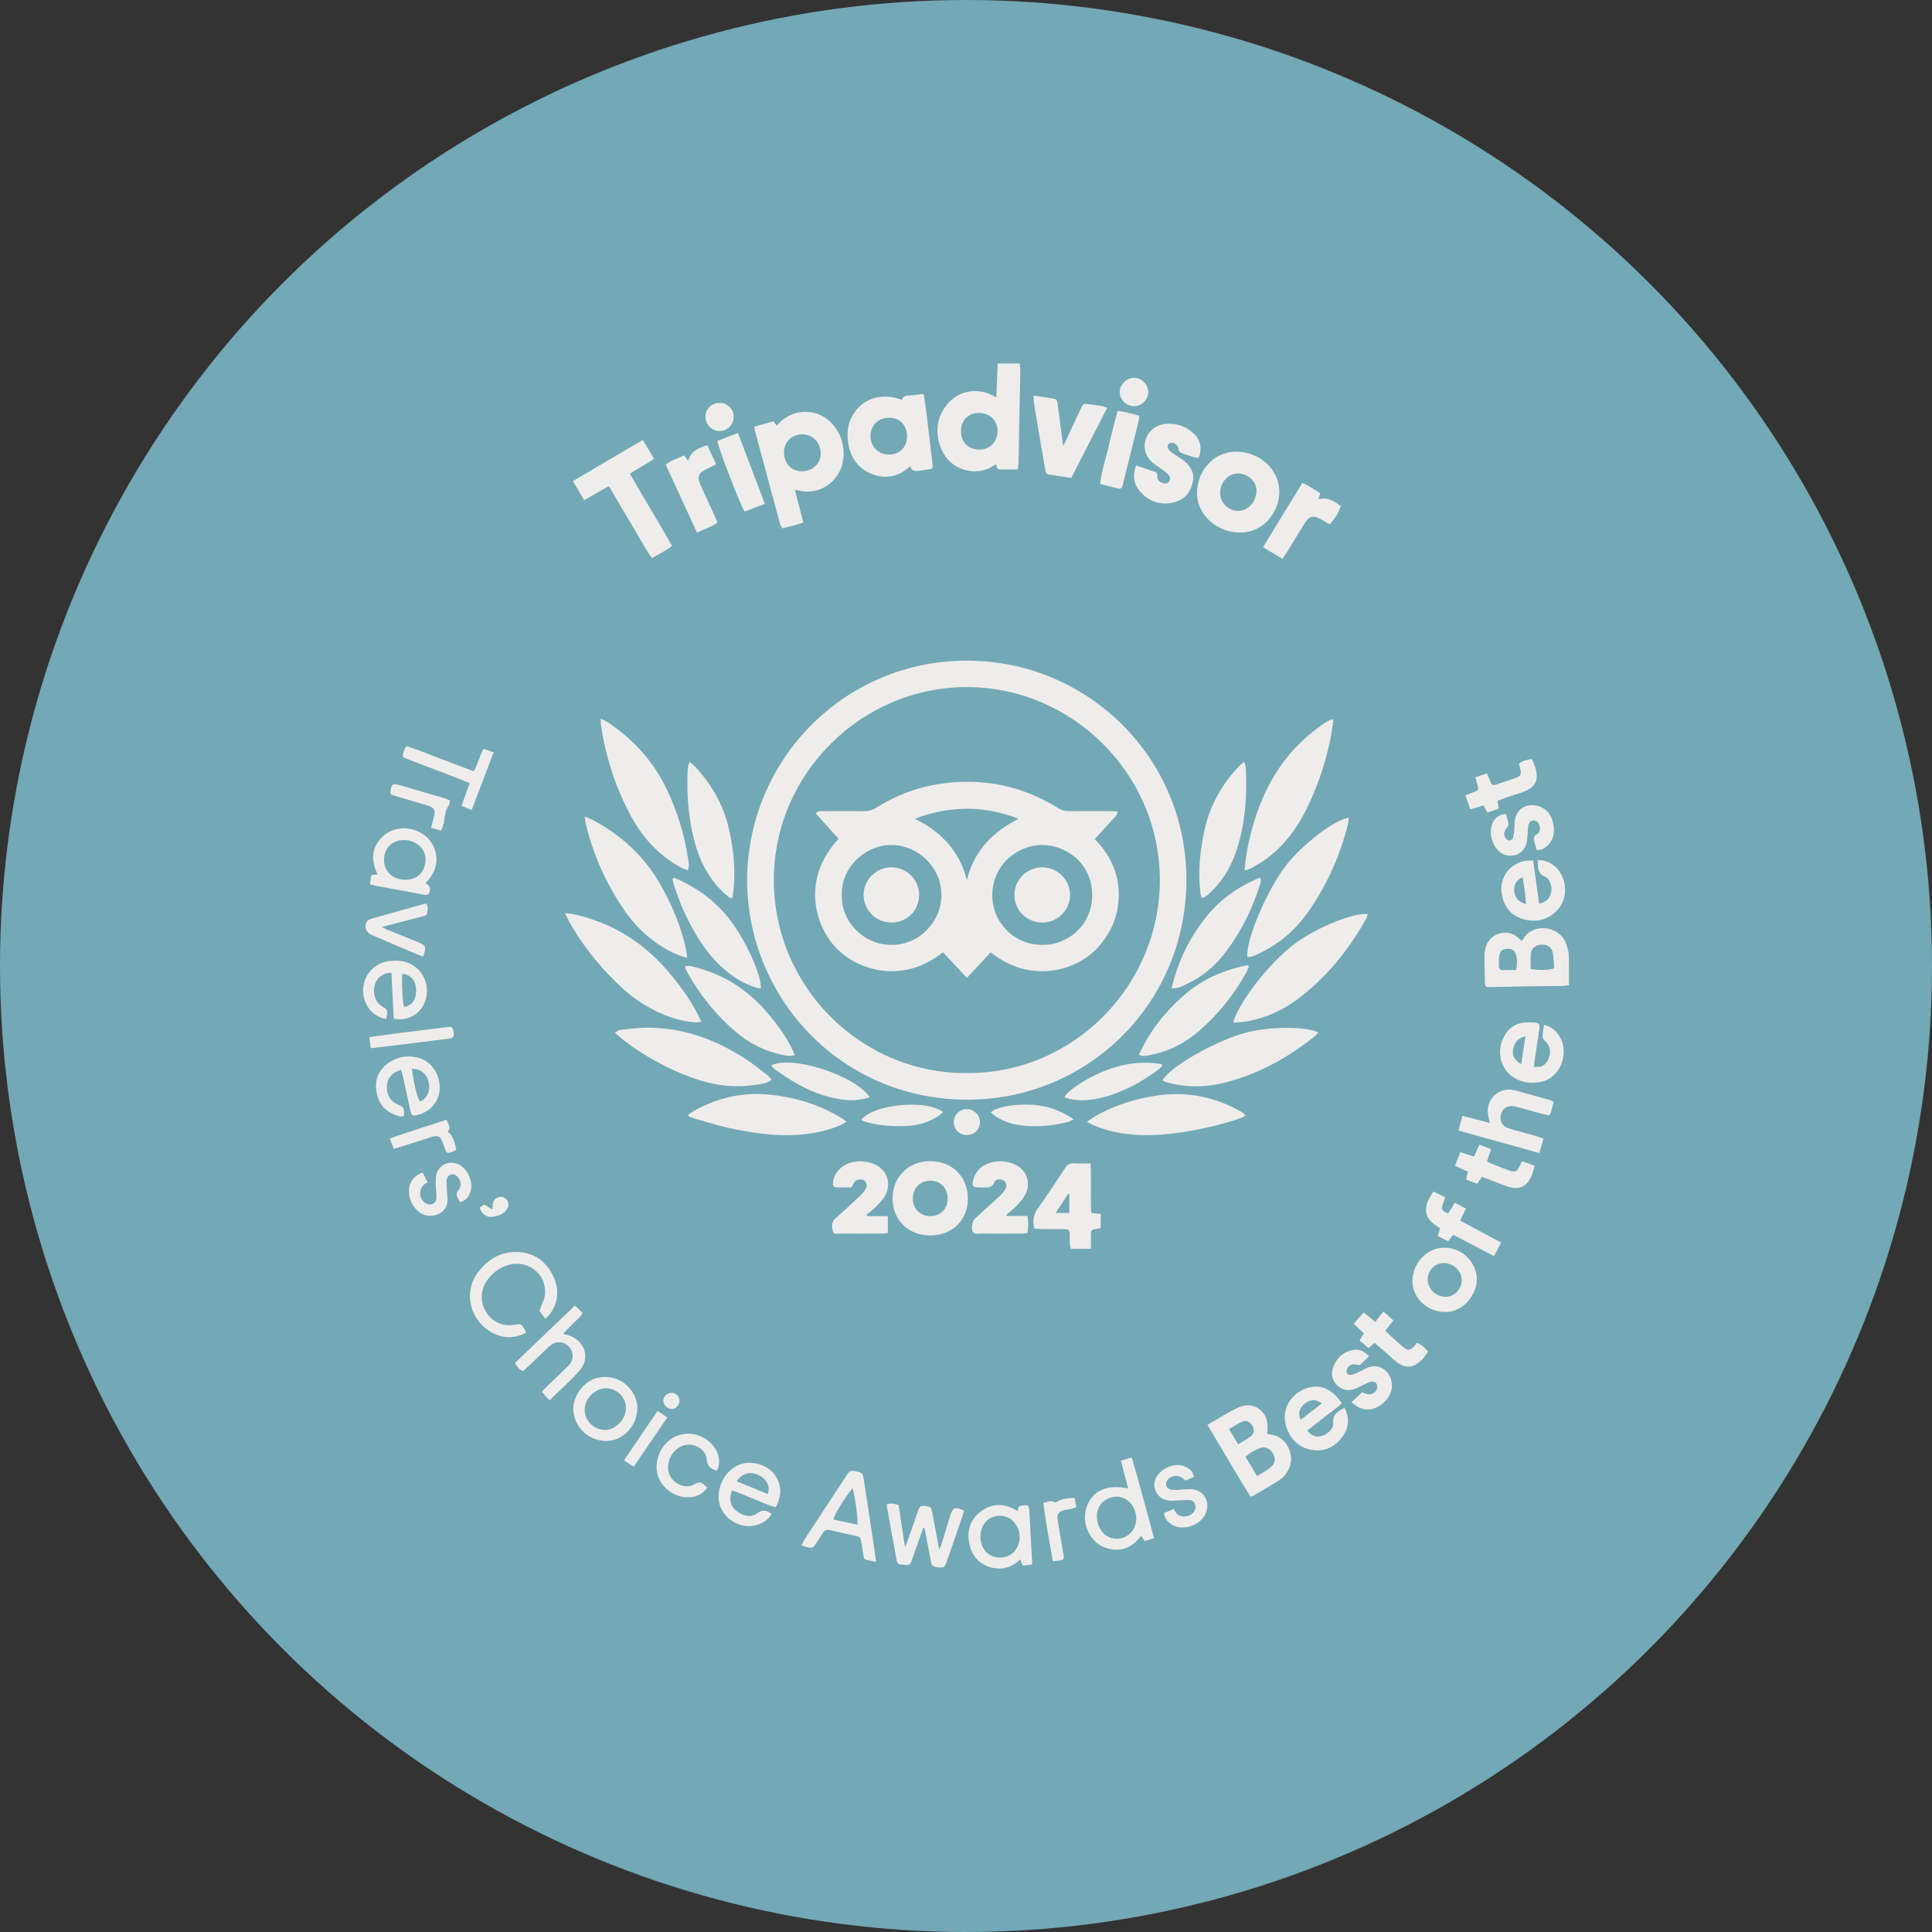 <?xml version="1.0" encoding="UTF-8"?><svg id="Layer_2" xmlns="http://www.w3.org/2000/svg" width="248.242" height="248.242" viewBox="0 0 248.242 248.242"><rect x="0" y="0" width="248.242" height="248.242" fill="#333333" stroke="none"/><defs><style>.cls-1{fill:#73a8b6;}.cls-1,.cls-2{stroke-width:0px;}.cls-2{fill:#efedeb;}</style></defs><g id="Layer_1-2"><circle class="cls-1" cx="124.121" cy="124.121" r="124.121"/><g id="E-Blast"><g id="Inglés"><g id="Layer_1-2"><g id="Capa_2"><path class="cls-2" d="M95.994,113.037c.102-16.09,13.482-29.063,29.955-28.102,14.611.852,26.69,12.966,26.489,28.498-.205,15.878-13.061,28.054-28.49,27.865-16.107-.197-27.938-13.217-27.954-28.261h0,0ZM124.258,137.876c13.671.085,24.758-11.243,24.768-24.751.01-13.768-11.332-24.838-24.788-24.843-13.458-.005-24.815,11.05-24.809,24.824.006,13.649,11.205,24.889,24.829,24.771h0Z"/><path class="cls-2" d="M88.372,111.843c-.395-.178-.774-.314-1.119-.51-2.676-1.521-4.673-3.71-6.132-6.389-2.027-3.719-3.307-7.694-3.921-11.884-.026-.181-.003-.369-.003-.708.364.18.636.28.87.436,3.318,2.202,5.907,5.049,7.622,8.663,1.325,2.792,2.245,5.71,2.704,8.767.074.491.24,1.009-.02,1.625h0Z"/><path class="cls-2" d="M171.327,92.55c-.126.802-.22,1.61-.384,2.404-.685,3.318-1.771,6.502-3.334,9.51-1.23,2.367-2.862,4.415-5.04,5.988-.554.4-1.153.739-1.746,1.081-.224.129-.49.185-.906.336.089-.827.12-1.504.24-2.165.798-4.394,2.242-8.529,4.998-12.114,1.416-1.842,3.121-3.383,5.045-4.68.285-.192.604-.334.908-.499.073.046.146.093.219.139h0Z"/><path class="cls-2" d="M160.275,122.951c-.234-2.122,2.51-8.585,4.967-11.754,2.086-2.691,6.219-5.869,8.058-6.132-.039.31-.044.603-.114.879-1.006,4.001-2.664,7.715-5.016,11.103-1.657,2.387-3.783,4.256-6.435,5.486-.459.213-.918.479-1.46.418h0Z"/><path class="cls-2" d="M88.301,123.085c-.554-.183-.923-.275-1.269-.423-2.882-1.236-5.133-3.247-6.88-5.809-2.289-3.357-3.925-7.02-4.883-10.977-.061-.251-.071-.515-.129-.955.55.247.952.395,1.323.599,3.506,1.937,6.349,4.561,8.35,8.061,1.532,2.68,2.724,5.493,3.359,8.525.054.256.071.52.13.978h0Z"/><path class="cls-2" d="M158.466,131.407c.36-1.952,4.261-7.517,8.119-10.308,2.736-1.979,7.381-3.86,9.15-3.653-.055.183-.079.371-.164.525-2.256,4.088-5.144,7.646-8.899,10.449-1.938,1.446-4.121,2.395-6.508,2.828-.53.096-1.077.103-1.697.158h0Z"/><path class="cls-2" d="M72.61,117.346c.478.052.797.057,1.103.124,4.912,1.081,8.949,3.598,12.195,7.421,1.352,1.592,2.583,3.267,3.574,5.11.205.382.385.779.635,1.288-.293.035-.49.09-.683.077-2.409-.154-4.577-1.028-6.619-2.255-1.466-.881-2.751-1.99-3.954-3.198-2.177-2.186-4.069-4.593-5.608-7.271-.212-.37-.381-.765-.642-1.297h0Z"/><path class="cls-2" d="M128.015,51.061c.062-1.514.119-2.904.179-4.36h2.825c.034.296.087.53.083.764-.071,4.002-.148,8.003-.23,12.004-.005.266-.065.53-.108.858-.794,0-1.529-.004-2.263.002-.439.003-.408-.361-.506-.648-.081.021-.172.018-.227.062-1.891,1.513-5.682,1.007-6.9-2.26-.805-2.161-.467-4.171,1.147-5.865,1.361-1.428,3.632-1.766,5.392-.883.168.084.331.178.607.327h0ZM125.846,53.061c-1.438-.014-2.365.907-2.369,2.354-.003,1.405.905,2.301,2.292,2.357,1.273.051,2.373-.878,2.409-2.364.033-1.338-.984-2.334-2.333-2.347h0Z"/><path class="cls-2" d="M96.945,54.812c.802-.224,1.606-.449,2.425-.677.159.205.285.367.443.572.154-.173.273-.323.408-.457,1.546-1.533,4.007-1.771,5.823-.565,2.105,1.397,2.954,4.418,1.917,6.726-.827,1.84-2.977,3.254-5.454,2.582-.098-.027-.206-.02-.373-.034.364,1.399.714,2.74,1.086,4.168-.908.34-1.777.533-2.705.761-.104-.205-.234-.381-.288-.577-1.09-4.019-2.171-8.04-3.251-12.062-.027-.101-.016-.212-.031-.436h0ZM103,60.553c1.399.011,2.47-1,2.457-2.32-.013-1.346-1.011-2.396-2.298-2.419-1.379-.024-2.395.921-2.42,2.249-.027,1.445.912,2.479,2.26,2.49h0Z"/><path class="cls-2" d="M99.156,138.726c-.657.515-1.383.547-2.066.657-2.885.465-5.676.026-8.387-.987-3.127-1.169-6.022-2.765-8.659-4.818-.339-.264-.653-.562-1.025-.885.536-.467,1.134-.409,1.672-.477,5.634-.719,10.665.921,15.312,3.987.89.587,1.718,1.269,2.564,1.922.208.16.372.377.589.602h0Z"/><path class="cls-2" d="M169.383,132.671c-.151.163-.277.339-.439.469-3.481,2.797-7.321,4.91-11.675,5.994-2.233.556-4.497.601-6.756.091-.293-.066-.581-.153-.867-.247-.099-.033-.18-.115-.269-.174.978-1.783,6.956-5.14,10.766-6.133,3.269-.852,8.021-.745,9.239.001h0Z"/><path class="cls-2" d="M116.977,59.898c-1.61,1.45-3.321,1.723-5.133.927-1.887-.829-2.747-2.425-2.92-4.422-.087-1.001.068-1.97.54-2.868,1.082-2.061,3.24-2.976,5.651-2.402.238.057.468.15.765.247.133-.457.488-.55.926-.569.593-.026,1.182-.119,1.878-.195.135.945.272,1.799.378,2.656.254,2.063.492,4.128.741,6.192.091.756.072.785-.671.874-.38.045-.759.098-1.137.155-.465.071-.873.035-1.016-.597h0,0ZM116.546,56.084c.002-1.45-.942-2.426-2.333-2.411-1.361.014-2.373,1.008-2.369,2.327.004,1.391,1.01,2.412,2.372,2.409,1.375-.004,2.329-.955,2.33-2.324h0Z"/><path class="cls-2" d="M88.444,143.198c.267-.169.526-.352.802-.505,2.933-1.623,6.084-2.363,9.416-2.062,3.278.296,6.399,1.202,9.251,2.905.25.149.48.331.851.589-.346.201-.558.353-.791.454-1.29.558-2.642.895-4.033,1.086-3.505.482-6.944-.005-10.355-.749-1.468-.32-2.905-.787-4.353-1.197-.256-.073-.499-.194-.748-.293-.014-.076-.027-.151-.041-.227h0Z"/><path class="cls-2" d="M139.647,144.15c.439-.299.692-.494.966-.656,2.195-1.297,4.575-2.082,7.067-2.567,1.406-.273,2.821-.396,4.25-.328,2.734.13,5.272.925,7.633,2.297.156.091.284.229.501.408-.246.143-.411.277-.6.342-2.49.868-5.051,1.444-7.655,1.844-1.847.284-3.702.422-5.571.336-1.901-.088-3.75-.441-5.522-1.151-.298-.119-.579-.283-1.069-.526h0Z"/><path class="cls-2" d="M159.225,68.418c-2.957-.021-5.496-2.394-5.428-5.159.073-2.998,2.385-5.284,5.124-5.228,3.024.062,5.491,2.369,5.459,5.211-.03,2.669-2.182,5.303-5.155,5.176h0ZM156.775,63.314c-.014,1.28,1.061,2.359,2.357,2.322,1.339-.038,2.255-1.192,2.314-2.53.053-1.192-1.09-2.26-2.344-2.275-1.25-.015-2.312,1.118-2.326,2.483h0Z"/><path class="cls-2" d="M82.591,56.524c.5.834.947,1.577,1.452,2.42-.98.711-2.044,1.212-3.108,1.918,1.765,3.104,3.622,6.125,5.431,9.285-.826.611-1.684,1.061-2.601,1.571-1.038-1.506-1.861-3.078-2.774-4.593-.918-1.523-1.811-3.061-2.759-4.665-1.059.601-2.068,1.175-3.174,1.803-.493-.836-.943-1.599-1.444-2.45,3.023-1.781,5.96-3.512,8.977-5.289h0Z"/><path class="cls-2" d="M93.88,115.438c-.332-.271-.686-.52-.993-.818-1.928-1.867-3.07-4.174-3.713-6.749-.722-2.892-.958-5.831-.822-8.804.01-.218.033-.438.071-.653.023-.13.087-.253.181-.512.291.251.546.432.755.657,2.034,2.186,3.492,4.697,4.217,7.607.586,2.351.864,4.74.757,7.164-.029.67-.138,1.337-.21,2.006-.081.034-.162.067-.243.101h0Z"/><path class="cls-2" d="M154.439,115.419c-.083-.259-.169-.432-.19-.613-.215-1.805-.194-3.613.043-5.411.15-1.137.345-2.277.632-3.387.749-2.9,2.237-5.4,4.288-7.57.163-.173.363-.311.654-.557.091.327.194.543.205.764.184,3.582-.055,7.122-1.169,10.556-.678,2.09-1.773,3.943-3.374,5.472-.217.208-.455.395-.694.578-.081.063-.194.084-.395.167h0,0Z"/><path class="cls-2" d="M102.141,135.567c-.652.173-1.159.062-1.66-.041-2.249-.464-4.232-1.483-5.971-2.963-2.487-2.117-4.501-4.631-6.112-7.469-.121-.214-.224-.439-.322-.665-.03-.068-.015-.155-.024-.276.389-.122.747-.01,1.108.079,3.917.964,7.104,3.068,9.666,6.161,1.087,1.312,2.077,2.688,2.864,4.203.148.286.273.585.451.971h0Z"/><path class="cls-2" d="M160.472,124.169c-.085.216-.148.444-.258.645-1.614,2.94-3.675,5.527-6.221,7.71-1.757,1.506-3.761,2.555-6.047,3.006-.49.097-.999.264-1.61.006,1.317-2.936,3.237-5.366,5.573-7.471,2.398-2.161,5.243-3.434,8.389-4.046.059.05.117.1.175.15h0Z"/><path class="cls-2" d="M150.539,126.976c.822-3.47,2.294-6.496,4.447-9.172,1.835-2.28,4.162-3.925,6.907-5.037.252.467.02.814-.086,1.155-.925,2.955-2.319,5.678-4.14,8.177-1.38,1.894-3.109,3.389-5.249,4.375-.535.246-1.068.541-1.878.503h0,0Z"/><path class="cls-2" d="M86.609,112.774c2.788,1.155,5.168,2.883,7.064,5.261,2.063,2.587,4.208,7.296,4.088,8.966-.181-.024-.366-.023-.534-.075-1.817-.567-3.365-1.579-4.725-2.89-2.151-2.073-3.58-4.628-4.791-7.314-.427-.946-.742-1.942-1.094-2.921-.098-.274-.145-.566-.215-.85.069-.059.138-.117.206-.176h0Z"/><path class="cls-2" d="M124.362,154.028c-.007,2.763-1.986,4.697-4.818,4.71-2.839.013-4.86-1.97-4.857-4.767.002-2.768,2.071-4.797,4.873-4.778,2.809.018,4.81,2.032,4.802,4.835h0s0,0,0,0ZM119.537,156.259c1.323-.002,2.241-.95,2.227-2.3-.014-1.314-.914-2.238-2.196-2.254-1.321-.016-2.259.917-2.278,2.264-.018,1.323.932,2.292,2.247,2.29h0Z"/><path class="cls-2" d="M155.142,183.078c1.429-.809,2.688-1.655,4.054-2.26,1.63-.723,3.273.178,3.616,1.857.095.466.015.968.015,1.539.148.036.399.122.657.157,1.746.235,3,2.535,2.106,4.39-.293.608-.716,1.117-1.281,1.472-1.068.67-2.159,1.304-3.243,1.947-.088.052-.201.064-.397.122-1.856-2.998-3.619-6.048-5.525-9.223h0,0ZM161.53,189.666c.65-.418,1.253-.733,1.769-1.155.582-.477.629-1.119.251-1.769-.372-.64-.988-.928-1.667-.675-.655.244-1.277.582-1.841,1.131.485.805.956,1.586,1.488,2.469h0ZM157.917,183.621c.406.68.763,1.277,1.169,1.956.588-.367,1.144-.652,1.626-1.032.489-.384.501-.925.139-1.455-.341-.499-.792-.654-1.341-.384-.528.26-1.025.585-1.594.914h0Z"/><path class="cls-2" d="M195.522,120.918c.109-.146.183-.225.236-.317,1.097-1.903,4.277-1.798,5.357.387.191.387.3.822.395,1.246.071.317.075.653.078.981.009,1.093.003,2.187.003,3.37-.335.04-.621.099-.909.103-1.426.02-2.853.016-4.279.039-1.59.026-3.18.08-4.77.107-.795.013-.834-.036-.848-.829-.019-1.042-.04-2.084-.042-3.126-.002-1.518.677-2.56,1.915-2.925,1.122-.33,2.041.043,2.862.964h0ZM196.676,124.506c1.017.191,2.385.151,3.022-.094-.05-.616-.058-1.27-.165-1.907-.133-.789-.655-1.155-1.456-1.126-.772.028-1.323.476-1.389,1.228-.054.618-.011,1.244-.011,1.899h0ZM194.807,124.622c.129-.714.166-1.333-.017-1.944-.171-.57-.503-.786-1.1-.773-.58.013-.942.256-1.043.841-.083.477-.059.977-.044,1.466.008.278.196.447.489.444.565-.006,1.131-.022,1.715-.034h0Z"/><path class="cls-2" d="M145.984,59.804c.873.295,1.646.55,2.415.818.282.099.313.345.312.607-.001.491.291.726.735.857.337.099.601.029.798-.243.212-.294.117-.588-.102-.825-.203-.219-.44-.412-.68-.592-.395-.296-.819-.555-1.206-.86-1.033-.813-1.404-1.905-1.064-3.058.333-1.129,1.364-1.949,2.624-2.048,1.228-.097,2.343.246,3.304,1.007.91.721,1.302,1.677,1.069,2.84-.11.551-.2.602-.725.448-.473-.139-.938-.306-1.407-.458-.355-.115-.642-.256-.66-.718-.007-.178-.194-.387-.353-.514-.307-.247-.697-.221-.899.008-.2.227-.149.589.176.862.314.264.665.483,1.002.719.202.142.412.273.613.417.96.686,1.564,1.573,1.337,2.797-.257,1.386-1.083,2.364-2.464,2.694-1.648.393-3.115-.082-4.253-1.339-.848-.937-1.105-2.044-.572-3.418h0Z"/><path class="cls-2" d="M140.173,160.455h-2.587c-.043-.239-.107-.468-.121-.7-.022-.355 0-.713-.012-1.069-.024-.668-.087-.74-.781-.752-.905-.016-1.81.002-2.715-.01-.352-.005-.703-.051-1.072-.08-.179-.933-.138-1.73.431-2.525,1.229-1.716,2.388-3.483,3.548-5.247.291-.442.618-.631,1.149-.596.675.044,1.355.011,2.106.011.134,2.169-.02,4.242.096,6.344.432.057.799.105,1.218.161v1.798c-.231.046-.462.119-.695.134-.413.025-.578.223-.567.632.017.598.004,1.196.004,1.901h0,0ZM137.394,153.455c-.044-.027-.089-.054-.133-.08-.526.8-1.052,1.599-1.627,2.474h1.76v-2.393h0Z"/><path class="cls-2" d="M142.268,52.391c-1.556,3.033-3.074,5.992-4.626,9.017-.992-.149-1.935-.285-2.876-.434-.379-.06-.424-.372-.476-.677-.269-1.592-.543-3.182-.813-4.774-.202-1.187-.407-2.373-.596-3.561-.054-.34-.057-.688-.091-1.139.964.147,1.822.264,2.673.415.368.065.397.387.436.702.219,1.737.452,3.472.696,5.335.145-.259.256-.428.34-.61.637-1.365,1.264-2.734,1.903-4.097.351-.748.358-.741,1.167-.62.513.077,1.03.13,1.542.215.205.034.4.125.719.229h0,0Z"/><path class="cls-2" d="M129.341,156.238h2.683c.117.752.126,1.439-.013,2.207-.314.021-.606.057-.899.058-1.728.005-3.457.01-5.185-.004-.332-.003-.742.151-.959-.26-.202-.382-.047-1.32.265-1.616.537-.509,1.091-1.002,1.638-1.501.588-.536,1.188-1.06,1.757-1.615.23-.224.433-.498.575-.786.212-.429.065-.878-.283-1.072-.342-.19-.99-.149-1.118.185-.332.865-1.014.757-1.689.742-.082-.002-.165 0-.247-.001-.907-.01-1.025-.154-.798-1.01.265-1.001.898-1.691,1.857-2.049,1.212-.452,2.43-.397,3.592.163,1.406.678,1.96,2.316,1.236,3.789-.281.573-.755,1.066-1.199,1.54-.37.395-.827.71-1.245,1.061l.033.169h0s0,0,0,0h0Z"/><path class="cls-2" d="M111.402,156.261h2.677v2.17c-.29.025-.578.07-.867.071-1.756.007-3.512.011-5.268-.003-.33-.003-.811.168-.924-.289-.121-.487-.221-1.035.162-1.492.105-.125.239-.226.36-.337,1.012-.926,2.035-1.841,3.031-2.783.272-.257.51-.574.683-.906.204-.393.065-.815-.244-1.017-.342-.224-.945-.149-1.199.176-.149.192-.25.421-.422.72-.586,0-1.212.018-1.837-.006-.469-.018-.567-.161-.523-.626.109-1.152,1.05-2.219,2.274-2.548.893-.24,1.788-.22,2.674.057,1.879.589,2.685,2.467,1.744,4.197-.281.517-.726.956-1.145,1.383-.38.387-.826.708-1.243,1.058.022.058.044.116.066.174h0s0.0 0.0 0.0 0h0Z"/><path class="cls-2" d="M199.632,141.567c-.132.504-.236.927-.358,1.345-.036.125-.123.236-.222.42-.32-.077-.633-.145-.942-.229-1.137-.308-2.269-.636-3.41-.927-.888-.227-1.605.158-1.824.931-.245.867.114,1.604,1.001,1.883,1.07.337,2.164.598,3.244.905.386.11.761.257,1.209.41-.19.645-.355,1.206-.544,1.849-3.502-.974-6.893-1.916-10.386-2.887.179-.661.332-1.226.512-1.892,1.176.306,2.27.591,3.517.915-.091-.414-.161-.692-.213-.973-.301-1.618.702-3.064,2.321-3.288.395-.054.827-.002,1.216.099,1.484.387,2.957.813,4.433,1.229.127.036.242.111.446.208h0s0,0,0,0h0Z"/><path class="cls-2" d="M196.994,110.573c.257,1.859.51,3.69.764,5.524.898-.174,1.382-.652,1.554-1.455.156-.725-.152-1.723-.812-2.004-1.012-.431-.856-1.235-.925-2.105.246,0,.43-.03.601.004,2.966.593,3.753,4.406,1.984,6.34-1.171,1.28-2.67,1.688-4.342,1.25-1.545-.405-2.47-1.462-2.815-3.012-.562-2.52,1.332-4.747,3.991-4.541h0,0ZM196.07,116.173c-.063-1.219-.22-2.331-.451-3.46-.778.37-1.128.977-1.06,1.733.082.903.527,1.449,1.511,1.727h0Z"/><path class="cls-2" d="M197.129,137.078c.826.104,1.363-.151,1.738-.803.432-.752.401-1.623-.085-2.245-.197-.252-.547-.485-.569-.749-.041-.497.105-1.009.185-1.597.881.206,1.427.689,1.863,1.292,1.498,2.074.37,5.805-2.695,6.099-.59.057-1.224.07-1.789-.08-3.054-.807-3.743-3.97-2.334-6.145.623-.961,1.55-1.446,2.701-1.48.247-.007.494-.006.741-.001.931.021,1.019.144.87,1.093-.216,1.381-.42,2.763-.623,4.146-.023.155-.003.316-.003.469h0s0,0,0,0ZM196.006,133.145c-1.106.265-1.471.954-1.609,1.81-.113.697.25,1.316,1.064,1.777.179-1.181.352-2.319.545-3.587h0Z"/><path class="cls-2" d="M172.748,180.859c.605,1.251.605,2.387-.074,3.457-.908,1.431-2.23,2.225-3.95,2.005-1.741-.223-2.886-1.317-3.431-2.943-.899-2.684,1.152-4.962,3.453-5.192,1.617-.161,2.719.769,3.676,2.116-.731.675-1.518,1.211-2.259,1.797-.729.576-1.467,1.139-2.2,1.707.481.644,1.124.891,1.788.717.831-.217,1.648-.958,1.562-1.697-.131-1.12.611-1.451,1.435-1.967h0ZM167.131,182.426c.907-.703,1.8-1.394,2.71-2.099-.704-.576-1.48-.541-2.202.032-.691.549-.906,1.308-.508,2.067h0Z"/><path class="cls-2" d="M67.578,171.246c-1.458.764-2.882.736-4.278.018-2.748-1.413-3.969-5.079-1.822-7.863,1.294-1.678,3.006-2.663,5.178-2.523,2.028.131,3.494,1.209,4.389,3.019.817,1.653.757,3.284-.3,4.832-.162.237-.383.434-.651.732-.338-.448-.609-.808-.784-1.04.28-.809.655-1.461.715-2.141.227-2.6-2.242-4.505-4.76-3.727-1.138.352-2.054,1.036-2.723,2.023-.991,1.464-.825,3.341.384,4.619.839.887,1.873,1.21,3.064,1.032.973-.145.972-.16,1.481.673.041.067.049.152.108.344h0Z"/><path class="cls-2" d="M113.914,193.305c.601-.22,1.033-.068,1.549.089.264,1.749.528,3.501.792,5.253.037.007.075.014.112.021.262-.735.527-1.469.785-2.205.281-.801.544-1.609.835-2.406.2-.549.316-.602.932-.547.605.054.724.132.833.69.283,1.451.546,2.905.819,4.358.025.133.059.263.124.556.123-.305.208-.477.264-.657.387-1.256.764-2.515,1.15-3.772.305-.993.683-1.126,1.741-.582-.057.221-.101.459-.178.686-.675,1.969-1.348,3.939-2.043,5.901-.094.264-.279.661-.471.692-.412.066-.869-.025-1.281-.143-.128-.036-.206-.36-.247-.564-.275-1.369-.533-2.74-.798-4.111-.019-.098-.041-.196-.188-.314-.14.4-.278.801-.419,1.201-.364,1.033-.744,2.062-1.087,3.102-.148.449-.397.628-.858.522-.133-.031-.273-.052-.408-.046-.458.022-.614-.24-.684-.643-.27-1.537-.557-3.071-.835-4.606-.145-.803-.286-1.607-.44-2.474h0s0,0,0,0Z"/><path class="cls-2" d="M112.556,200.675c-.381-.069-.591-.102-.799-.146-.73-.154-.751-.18-.856-.877-.086-.568-.18-1.135-.266-1.704-.051-.337-.215-.513-.574-.586-1.153-.233-2.3-.498-3.446-.766-.408-.095-.681.032-.896.384-.285.468-.593.923-.899,1.378-.366.545-.472.59-1.083.445-.231-.055-.453-.147-.761-.249.14-.273.229-.494.358-.69,1.818-2.776,3.639-5.55,5.465-8.321.403-.613.479-.633,1.224-.475.75.159.84.228.947.916.46,2.977.911,5.956,1.361,8.935.081.534.14,1.071.227,1.756h0ZM109.529,191.225c-1.178,1.504-2.37,3.457-2.45,4.021,1.028.216,2.058.432,3.095.65.095-.773-.344-3.905-.644-4.672h0Z"/><path class="cls-2" d="M148.285,197.629c-.457.148-.81.263-1.213.394-.143-.234-.264-.434-.428-.705-1.245,1.674-2.872,2.235-4.809,1.463-1.695-.675-2.725-2.756-2.366-4.534.507-2.512,2.482-3.622,5.485-3.005-.312-1.187-.613-2.333-.938-3.567.476-.137.88-.254,1.399-.404,1.018,3.446,1.899,6.846,2.87,10.357h0ZM145.998,195.143c.003-1.568-1.156-2.878-2.58-2.832-1.395.046-2.497,1.073-2.483,2.522.016,1.621,1.087,2.868,2.534,2.883,1.401.015,2.525-1.129,2.529-2.574h0Z"/><path class="cls-2" d="M185.555,168.567c-2.2-.02-4.117-1.873-4.077-4.017.042-2.228,1.825-4.265,4.167-4.235,2.26.029,4.085,1.866,4.112,4.074.022,1.758-1.61,4.311-4.203,4.178h0ZM185.775,166.626c1.104-.017,2.047-1.006,2.046-2.145-.001-1.198-1.12-2.225-2.389-2.191-1.123.03-2.002.993-1.987,2.174.016,1.172,1.103,2.181,2.329,2.161h0Z"/><path class="cls-2" d="M169.638,63.385c-.083.274-.145.476-.235.773,1.197-.33,2.043.245,2.866.878-.162.649-.848,1.784-1.423,2.335-.379-.219-.774-.452-1.175-.678-.915-.516-1.44-.4-2.005.496-.789,1.252-1.549,2.523-2.325,3.784-.155.252-.326.495-.553.838-.831-.502-1.61-.973-2.491-1.506,1.682-2.801,3.345-5.494,5.041-8.247.878.341,1.557.879,2.299,1.327h0Z"/><path class="cls-2" d="M89.552,68.424c-1.361-2.957-2.676-5.813-4.019-8.73.749-.55,1.562-.833,2.385-1.174.174.238.315.43.521.711.292-1.295,1.308-1.647,2.435-2.046.388.835.749,1.614,1.147,2.471-.428.21-.764.377-1.102.539-1.235.59-1.405,1.03-.847,2.261.577,1.273,1.167,2.54,1.746,3.812.123.271.227.551.366.89-.802.535-1.659.863-2.631,1.265h0Z"/><path class="cls-2" d="M132.607,201.034c-.442.048-.81.089-1.213.133-.101-.287-.181-.513-.285-.807-1.145,1.095-2.492,1.456-3.991.97-1.5-.487-2.322-1.603-2.598-3.119-.296-1.627.2-3.021,1.513-4.01,1.5-1.129,3.101-1.05,4.72-.047.052-.205.095-.379.153-.608.211-.042.444-.11.681-.132.502-.047.631.057.662.585.127,2.163.24,4.326.357,6.49.007.135.001.27.001.546h0ZM125.975,197.426c.003,1.457.871,2.515,2.139,2.67,1.99.242,2.976-1.361,2.9-2.734-.083-1.494-1.196-2.642-2.614-2.605-1.405.037-2.428,1.163-2.425,2.669h0Z"/><path class="cls-2" d="M54.653,113.468c.607.298.755.79.446,1.319-.164.28-.409.214-.654.168-1.238-.231-2.476-.462-3.715-.691-.727-.134-1.456-.26-2.182-.4-.317-.061-.629-.148-1.02-.242.064-.423.119-.788.181-1.195.282-.019.514-.035.82-.056-.933-1.916-.817-3.68.884-5.09,1.456-1.206,3.778-1.101,5.256.137,1.629,1.364,2.126,4.053-.017,6.05h0ZM49.348,110.415c-.048,1.437.984,2.617,2.753,2.626,1.561.007,2.522-1.054,2.579-2.537.054-1.419-1.192-2.546-2.748-2.566-1.492-.02-2.568,1.012-2.584,2.477h0Z"/><path class="cls-2" d="M51.542,137.449c-1.203.388-1.778,1.073-1.825,2.077-.055,1.152.451,1.994,1.458,2.428.723.311.781.421.731,1.431-.41.171-.8-.014-1.167-.149-1.468-.541-2.213-1.674-2.393-3.171-.171-1.417.339-2.602,1.504-3.445,1.125-.814,2.4-1.055,3.75-.748,1.761.4,2.943,2.064,2.892,4.004-.045,1.701-1.259,3.075-3.021,3.42-.486.095-.594.039-.719-.514-.339-1.497-.655-2.999-.985-4.498-.058-.263-.139-.521-.224-.834h0ZM52.929,137.337c.183,1.673.691,3.738,1.025,4.202,1.009-.476,1.38-1.357,1.096-2.601-.224-.981-1.07-1.639-2.121-1.601h0Z"/><path class="cls-2" d="M50.591,130.892c-.096-1.931-.194-3.89-.293-5.865-.543-.106-.921.1-1.286.337-1.339.87-1.241,3.153.065,3.941.771.466.778.558.531,1.626-1.12-.214-1.951-.807-2.483-1.804-1.309-2.454.211-5.362,2.976-5.652.639-.067,1.331-.059,1.944.112,2.387.668,3.502,3.343,2.369,5.548-.692,1.347-2.219,2.078-3.823,1.757h0ZM51.701,125.127c-.122.913.025,3.778.218,4.269,1.095-.22,1.637-1.066,1.536-2.396-.083-1.083-.778-1.825-1.754-1.873h0Z"/><path class="cls-2" d="M99.133,194.511c-.585,1.17-2.264,1.822-3.686,1.494-1.957-.452-3.268-2.133-3.111-3.977.192-2.257,1.843-4.039,3.89-4.078,1.739-.033,3.701,1.065,3.995,3.191.121.871-.103,1.675-.548,2.53-.314-.096-.623-.167-.913-.285-1.319-.534-2.633-1.084-3.95-1.623-.245-.1-.5-.176-.746-.262-.43,1.063-.235,2.023.559,2.637.867.67,1.869.929,2.725.272.679-.521,1.171-.323,1.786.101h0s0,0,0,0ZM98.653,191.968c.348-1.006-.143-1.942-1.189-2.438-1.086-.515-2.146-.229-2.797.806,1.335.546,2.658,1.088,3.986,1.631h0Z"/><path class="cls-2" d="M70.608,179.932c-.393-.43-.678-.742-1.007-1.102.241-.252.419-.452.611-.637.928-.895,1.875-1.773,2.786-2.685.714-.714.765-1.665.182-2.374-.662-.806-1.72-.901-2.547-.184-.601.52-1.154,1.095-1.732,1.643-.554.526-1.111,1.049-1.667,1.573-.523-.185-.799-.533-1.064-1.043,2.547-2.438,5.095-4.875,7.706-7.375.359.348.663.641.97.938-.285.639-.826.952-1.229,1.386-.387.417-.797.812-1.269,1.289.307.096.532.162.755.236,1.997.665,2.776,2.846,1.44,4.409-1.169,1.367-2.546,2.555-3.936,3.925h0,0s0,0,0,0Z"/><path class="cls-2" d="M175.896,174.26c-.378.375-.704.695-1.027,1.018-.218.219-.446.087-.687.048-.536-.087-.917.139-1.115.617-.163.391.044.736.472.719.236-.009.478-.103.698-.203.423-.193.829-.423,1.247-.627,1.784-.874,3.172.454,3.342,1.847.142,1.169-.413,2.067-1.306,2.762-.861.67-1.825.872-2.851.432-.333-.143-.612-.409-1.03-.698.515-.481.926-.866,1.37-1.281.226.082.445.187.675.239.603.134,1.202-.278,1.276-.856.064-.499-.303-.873-.793-.754-.314.076-.609.24-.906.377-.373.171-.731.377-1.111.529-.871.347-1.675.215-2.351-.445-.681-.666-.797-1.495-.48-2.352.44-1.19,1.312-1.948,2.564-2.186.748-.142,1.387.154,2.014.815h-0s0,0,0,0Z"/><path class="cls-2" d="M197.443,109.207c-.09-.325-.151-.618-.253-.897-.177-.486-.188-.879.348-1.176.307-.17.37-.528.319-.878-.069-.477-.389-.821-.773-.834-.407-.014-.678.268-.737.824-.063.599-.052,1.208-.147,1.8-.165,1.026-.771,1.685-1.617,1.854-.964.192-1.859-.175-2.42-1.023-.521-.787-.705-1.66-.548-2.591.164-.975.878-1.637,1.891-1.705.11.423.271.862.317,1.311.02.191-.184.419-.318.609-.292.416-.313.837-.034,1.213.304.409.773.365.945-.116.099-.277.122-.586.149-.884.039-.436.013-.881.082-1.311.281-1.734,1.79-2.227,3.075-1.806,1.093.357,1.674,1.227,1.869,2.315.192,1.072.039,2.092-.873,2.84-.336.275-.697.539-1.278.454h0Z"/><path class="cls-2" d="M149.357,136.926c-.146.152-.273.33-.44.454-2.333,1.732-4.845,3.101-7.707,3.739-1.269.283-2.551.348-3.833.076-.207-.044-.404-.139-.61-.211.398-.856,2.704-2.375,5.074-3.347,2.398-.984,4.87-1.331,7.426-.91.03.067.06.134.089.2h0s0,0,0,0Z"/><path class="cls-2" d="M111.744,140.98c-1.099.368-2.147.456-3.218.335-3.378-.382-6.239-1.954-8.936-3.897-.188-.135-.337-.325-.522-.506,2.565-1.397,10.793,1.234,12.676,4.068h0Z"/><path class="cls-2" d="M81.874,181.026c-.007,2.213-1.907,4.186-4.065,4.127-2.65-.072-4.169-2.302-4.151-4.153.017-1.717,1.502-4.108,4.136-4.072,2.613.036,4.204,2.313,4.081,4.097h0ZM80.429,180.945c.017-1.383-1.146-2.56-2.545-2.574-1.385-.014-2.749,1.307-2.764,2.724-.015,1.436,1.147,2.602,2.599,2.639,1.369.035,2.692-1.374,2.71-2.789h0Z"/><path class="cls-2" d="M98.276,64.743c-.951.36-1.784.676-2.594.983-.442-.536-3.314-7.965-3.513-9.074.832-.321,1.684-.649,2.65-1.021,1.161,3.06,2.282,6.015,3.457,9.112h0Z"/><path class="cls-2" d="M143.594,52.805c1.003.074,1.863.388,2.787.615-.025.251-.022.438-.065.614-.661,2.68-1.324,5.359-1.996,8.037-.199.794-.218.798-.994.609-.632-.153-1.262-.317-1.978-.497.197-1.649.723-3.17,1.077-4.724.35-1.539.766-3.063,1.169-4.653h0Z"/><path class="cls-2" d="M187.614,156.838c1.778.949,3.484,1.86,5.271,2.814-.318.603-.591,1.122-.919,1.745-1.786-.934-3.494-1.827-5.237-2.738-.223.28-.421.528-.667.836-.439-.228-.864-.45-1.329-.692.107-.34.194-.618.306-.976-.853-.58-1.822-1.139-1.816-2.389.004-.891.462-1.595.967-2.345.516.261.974.491,1.514.764-.112.307-.206.577-.308.844-.255.668-.125.917.689,1.212.258-.419.523-.852.843-1.373.481.251.923.48,1.432.745-.259.538-.479.997-.746,1.551h0s0,0,0,0h0Z"/><path class="cls-2" d="M188.384,151.557c.094-.4.156-.663.237-1.008-.535-.24-1.07-.479-1.675-.75.247-.625.462-1.171.697-1.766.629.209,1.164.386,1.747.58.222-.497.431-.962.685-1.531.511.189.979.362,1.516.56-.189.572-.349,1.056-.529,1.601.249.116.46.228.68.315.738.292,1.473.595,2.221.857.722.252.957.127,1.28-.573.089-.194.195-.38.33-.641.536.196,1.037.38,1.614.591-.224.866-.428,1.656-1.017,2.263-.701.723-1.569.708-2.445.407-.828-.285-1.638-.622-2.457-.934-.277-.106-.557-.204-.87-.319-.207.306-.384.567-.602.889-.464-.178-.91-.349-1.412-.541h-0,0Z"/><path class="cls-2" d="M189.57,99.876c.539-.185.969-.333,1.493-.512.164.398.326.733.44,1.084.129.396.33.512.739.362.822-.301,1.664-.549,2.488-.845.689-.246.777-.453.597-1.19-.051-.21-.098-.422-.152-.658.481-.386,1.031-.485,1.651-.602.319.698.602,1.379.632,2.124.037.909-.52,1.643-1.526,2.024-.819.31-1.66.563-2.489.847-.333.114-.661.243-1.031.38.047.326.088.613.146,1.02-.466.162-.936.324-1.445.501-.176-.339-.311-.598-.485-.931-.547.164-1.085.326-1.716.515-.212-.617-.404-1.174-.622-1.808.443-.171.819-.313,1.192-.46.509-.201.528-.245.376-.796-.086-.312-.171-.624-.288-1.053h0Z"/><path class="cls-2" d="M176.622,172.547c-.269.229-.493.42-.786.67-.377-.32-.742-.63-1.152-.978.193-.317.357-.588.558-.917-.401-.381-.811-.771-1.304-1.24.431-.488.832-.941,1.278-1.445.516.419.952.775,1.498,1.219.343-.448.655-.855,1.029-1.342.501.443.876.774,1.289,1.139-.371.478-.683.88-1.039,1.34.328.312.615.595.914.866.426.387.857.767,1.29,1.145.662.577.921.574,1.521-.031.133-.135.231-.304.338-.448.669.257,1.019.703,1.429,1.133-.363.65-.842,1.171-1.42,1.58-.782.553-1.721.472-2.581-.214-.62-.495-1.195-1.046-1.794-1.568-.347-.303-.702-.598-1.068-.91h0s0,0,0,0Z"/><path class="cls-2" d="M92.112,188.968c-.759-.237-1.23-.517-1.292-1.398-.11-1.562-2.079-2.459-3.464-1.639-.972.575-1.486,1.491-1.517,2.587-.051,1.846,2.07,2.966,3.329,2.233.739-.43.944-.346,1.72.41-.683.898-1.622,1.288-2.702,1.23-1.956-.105-3.645-1.701-3.802-3.494-.183-2.1,1.136-4.085,3.107-4.565,2.419-.589,4.415,1.165,4.793,2.639.169.657.187,1.292-.173,1.996h0Z"/><path class="cls-2" d="M60.607,104.078c-.504-.199-.871-.344-1.319-.521.36-.993.693-1.912,1.065-2.939-2.844-1.173-5.733-2.171-8.57-3.316-.097-.544.165-.929.425-1.428,1.47.425,2.865,1.051,4.293,1.577,1.438.529,2.866,1.083,4.371,1.652.528-.899.725-1.908,1.239-2.893.413.143.805.279,1.313.455-.946,2.49-1.856,4.886-2.816,7.413h0Z"/><path class="cls-2" d="M59.088,154.46c-.131-.261-.247-.474-.346-.694-.12-.268-.093-.484.114-.744.488-.61.423-1.304-.101-1.846-.484-.5-1.145-.36-1.335.309-.072.253-.045.539-.033.808.026.574.068,1.148.112,1.722.105,1.374-1.08,2.363-2.548,2.179-1.108-.139-2.165-1.291-2.356-2.555-.21-1.388.324-2.399,1.549-2.931.023-.01.053-.004.191-.012.165.338.348.715.598,1.23-.175.112-.356.192-.49.321-.697.67-.586,1.811.218,2.34.607.399,1.354.098,1.408-.626.044-.595-.071-1.199-.084-1.8-.009-.406-.025-.828.069-1.217.3-1.242,1.594-1.871,2.766-1.383,1.305.543,2.113,2.444,1.569,3.742-.228.544-.573.996-1.302,1.159h0s0,0,0,0Z"/><path class="cls-2" d="M153.397,189.771c-.351.157-.691.308-1.05.468-.158-.123-.282-.221-.409-.317-.609-.459-1.443-.363-1.909.219-.379.473-.228,1.057.357,1.234.276.083.589.069.884.059.547-.019,1.094-.103,1.64-.097,1.624.02,2.597,1.425,2.069,2.956-.593,1.72-3.074,2.561-4.52,1.521-.448-.322-.825-.716-.903-1.403.376-.155.744-.307,1.25-.515.097.149.204.306.304.468.402.653,1.594.644,2.188.025.323-.337.381-.726.238-1.142-.135-.391-.476-.526-.854-.518-.658.015-1.314.071-1.972.096-.845.033-1.578-.198-2.057-.953-.397-.625-.452-1.281-.136-1.96.493-1.063,2.259-2.072,3.642-1.51.593.241,1.115.58,1.24,1.37h0,0Z"/><path class="cls-2" d="M54.375,122.91c-.248-.09-.5-.169-.742-.272-1.966-.835-3.932-1.672-5.895-2.514-.706-.303-.995-1.083-.59-1.72.123-.194.433-.308.68-.38,1.733-.504,3.472-.989,5.211-1.476.573-.161,1.149-.311,1.74-.47.292.436.177.838.1,1.23-.075.382-.434.393-.706.466-1.532.412-3.071.802-4.607,1.2-.129.034-.256.075-.507.15.308.148.509.259.72.345,1.293.526,2.59,1.045,3.884,1.569,1.094.443,1.154.59.714,1.873h0s0,0,0,0Z"/><path class="cls-2" d="M137.969,143.829c-.362.166-.526.273-.706.318-2.201.556-4.425.753-6.674.351-.98-.175-1.893-.548-2.72-1.111-.197-.134-.368-.306-.553-.463.572-.595,2.55-1.016,4.651-1,2.125.015,4.077.586,6.003,1.905h0s0,0,0,0Z"/><path class="cls-2" d="M121.183,142.893c-.264.211-.494.436-.76.601-1.19.737-2.493,1.126-3.889,1.181-1.733.069-3.453-.019-5.137-.483-.184-.051-.366-.111-.543-.181-.067-.027-.117-.096-.175-.145,1.595-1.996,8.332-2.655,10.506-.973h0Z"/><path class="cls-2" d="M47.457,133.262c1.46-.2,2.756-.386,4.054-.552,1.98-.253,3.962-.491,5.942-.739.613-.077.729.002.82.591.1.649-.009.818-.617.894-2.741.344-5.484.682-8.226,1.021-.565.07-1.13.133-1.81.212-.058-.501-.105-.914-.164-1.427h0Z"/><path class="cls-2" d="M135.29,200.618c-.465-2.532-.902-4.994-1.239-7.528.538-.064.944-.376,1.419-.068.075.049.259-.026.37-.085.67-.361,1.385-.483,2.239-.452.072.353.146.713.238,1.164-.288.094-.532.189-.785.252-.211.052-.436.051-.649.1-.88.203-1.113.522-.974,1.393.221,1.379.463,2.755.697,4.132.018.108.054.214.065.322.05.477-.016.57-.499.659-.24.044-.484.061-.883.11h0Z"/><path class="cls-2" d="M57.814,102.844c-.066.283-.061.498-.158.644-.402.601-.501,1.27-.572,1.969-.04.395-.231.774-.388,1.265-.448-.121-.845-.228-1.307-.352.141-.544.254-.989.372-1.432.213-.804.037-1.177-.764-1.424-1.331-.411-2.674-.784-4.01-1.179-.281-.083-.556-.19-.785-.269-.034-.142-.064-.197-.057-.247.163-1.13.272-1.208,1.342-.899,1.863.539,3.723,1.087,5.582,1.637.231.068.451.172.745.287h0s0,0,0,0Z"/><path class="cls-2" d="M57.36,143.883c.246.572.642.991.172,1.536.748.551.861,1.414,1.115,2.296-.19.1-.366.22-.56.289-.632.225-.71.181-.95-.476-.075-.206-.139-.416-.213-.622-.33-.921-.621-1.079-1.542-.793-1.282.399-2.559.817-3.838,1.224-.284.09-.572.169-.952.281-.162-.428-.31-.821-.502-1.328,2.417-.886,4.821-1.592,7.269-2.406h0Z"/><path class="cls-2" d="M85.74,182.124c-1.477,2.17-2.872,4.221-4.315,6.342-.442-.291-.795-.523-1.252-.823,1.451-2.136,2.857-4.204,4.311-6.343.445.292.799.524,1.257.825h0Z"/><path class="cls-2" d="M147.541,50.355c.014.982-.843,1.841-1.835,1.836-.968-.005-1.798-.801-1.832-1.757-.034-.96.827-1.866,1.795-1.891.965-.025,1.858.84,1.872,1.812Z"/><path class="cls-2" d="M90.642,53.452c.05-1.007.903-1.744,1.942-1.676.998.065,1.72.861,1.682,1.857-.037,1.004-.901,1.799-1.901,1.747-.996-.051-1.774-.922-1.724-1.928h0Z"/><path class="cls-2" d="M124.223,145.838c-.953-.002-1.667-.702-1.674-1.638-.007-.92.725-1.674,1.644-1.694.939-.019,1.751.781,1.727,1.704-.024.93-.754,1.63-1.697,1.627h0Z"/><path class="cls-2" d="M61.659,155.132c.187-.121.384-.248.556-.36.357.213.662.396,1.053.63.031-.388.017-.635.075-.864.141-.555.764-.885,1.294-.714.507.164.845.766.646,1.249-.358.867-1.142,1.152-1.975,1.27-.731.103-1.264-.264-1.596-.916-.035-.068-.029-.156-.053-.295h0s0,0,0,0Z"/><path class="cls-2" d="M86.26,178.976c.607-.007,1.039.404,1.044.996.005.571-.458,1.063-1.005,1.069-.525.006-1.056-.506-1.07-1.032-.014-.553.458-1.026,1.03-1.034h0,0Z"/><path class="cls-2" d="M127.294,122.362c-.996,1.073-1.996,2.151-3.055,3.293-1.082-1.159-2.085-2.235-3.083-3.305-4.932,4.027-10.762,2.515-13.711-.544-2.775-2.878-4.496-8.912.309-14.026-.976-1.081-1.959-2.17-2.943-3.261.297-.401.652-.29.956-.292,1.728-.012,3.457-.024,5.185.003.627.01,1.156-.135,1.695-.476,2.752-1.742,5.771-2.788,8.997-3.153,5.131-.581,9.915.497,14.309,3.225.439.272.872.405,1.387.4,1.783-.018,3.567-.009,5.35-.005.292.001.585.027.935.044-.096.62-.56.873-.854,1.234-.329.404-.7.772-1.052,1.157-.332.362-.664.724-1.05,1.145,2.191,2.266,3.319,4.919,3.039,8.061-.21,2.349-1.187,4.353-2.824,6.066-2.66,2.784-8.463,4.553-13.59.434h0,0ZM133.924,121.4c3.226.061,6.431-2.471,6.406-6.427-.027-4.274-3.599-6.394-6.378-6.403-3.113-.009-6.423,2.449-6.452,6.417-.026,3.527,2.833,6.463,6.423,6.413h0ZM108.163,114.978c-.132,3.335,2.729,6.439,6.385,6.435,3.753-.004,6.407-3.162,6.416-6.349.011-3.729-3.083-6.464-6.372-6.49-3.408-.027-6.521,2.846-6.428,6.404h0ZM130.878,105.201c-4.436-1.715-8.861-1.709-13.325.001,3.344,1.667,5.739,4.095,6.682,7.892.922-3.792,3.321-6.194,6.643-7.894Z"/><path class="cls-2" d="M133.951,118.539c-1.988.014-3.587-1.54-3.608-3.508-.021-1.954,1.576-3.575,3.534-3.589,1.97-.014,3.593,1.565,3.615,3.516.021,1.95-1.577,3.567-3.541,3.582h0Z"/><path class="cls-2" d="M114.521,111.442c1.976-.006,3.567,1.567,3.576,3.534.009,1.993-1.528,3.54-3.536,3.562-1.965.021-3.572-1.553-3.599-3.525-.026-1.933,1.602-3.566,3.559-3.572h0Z"/></g></g></g></g></g></svg>